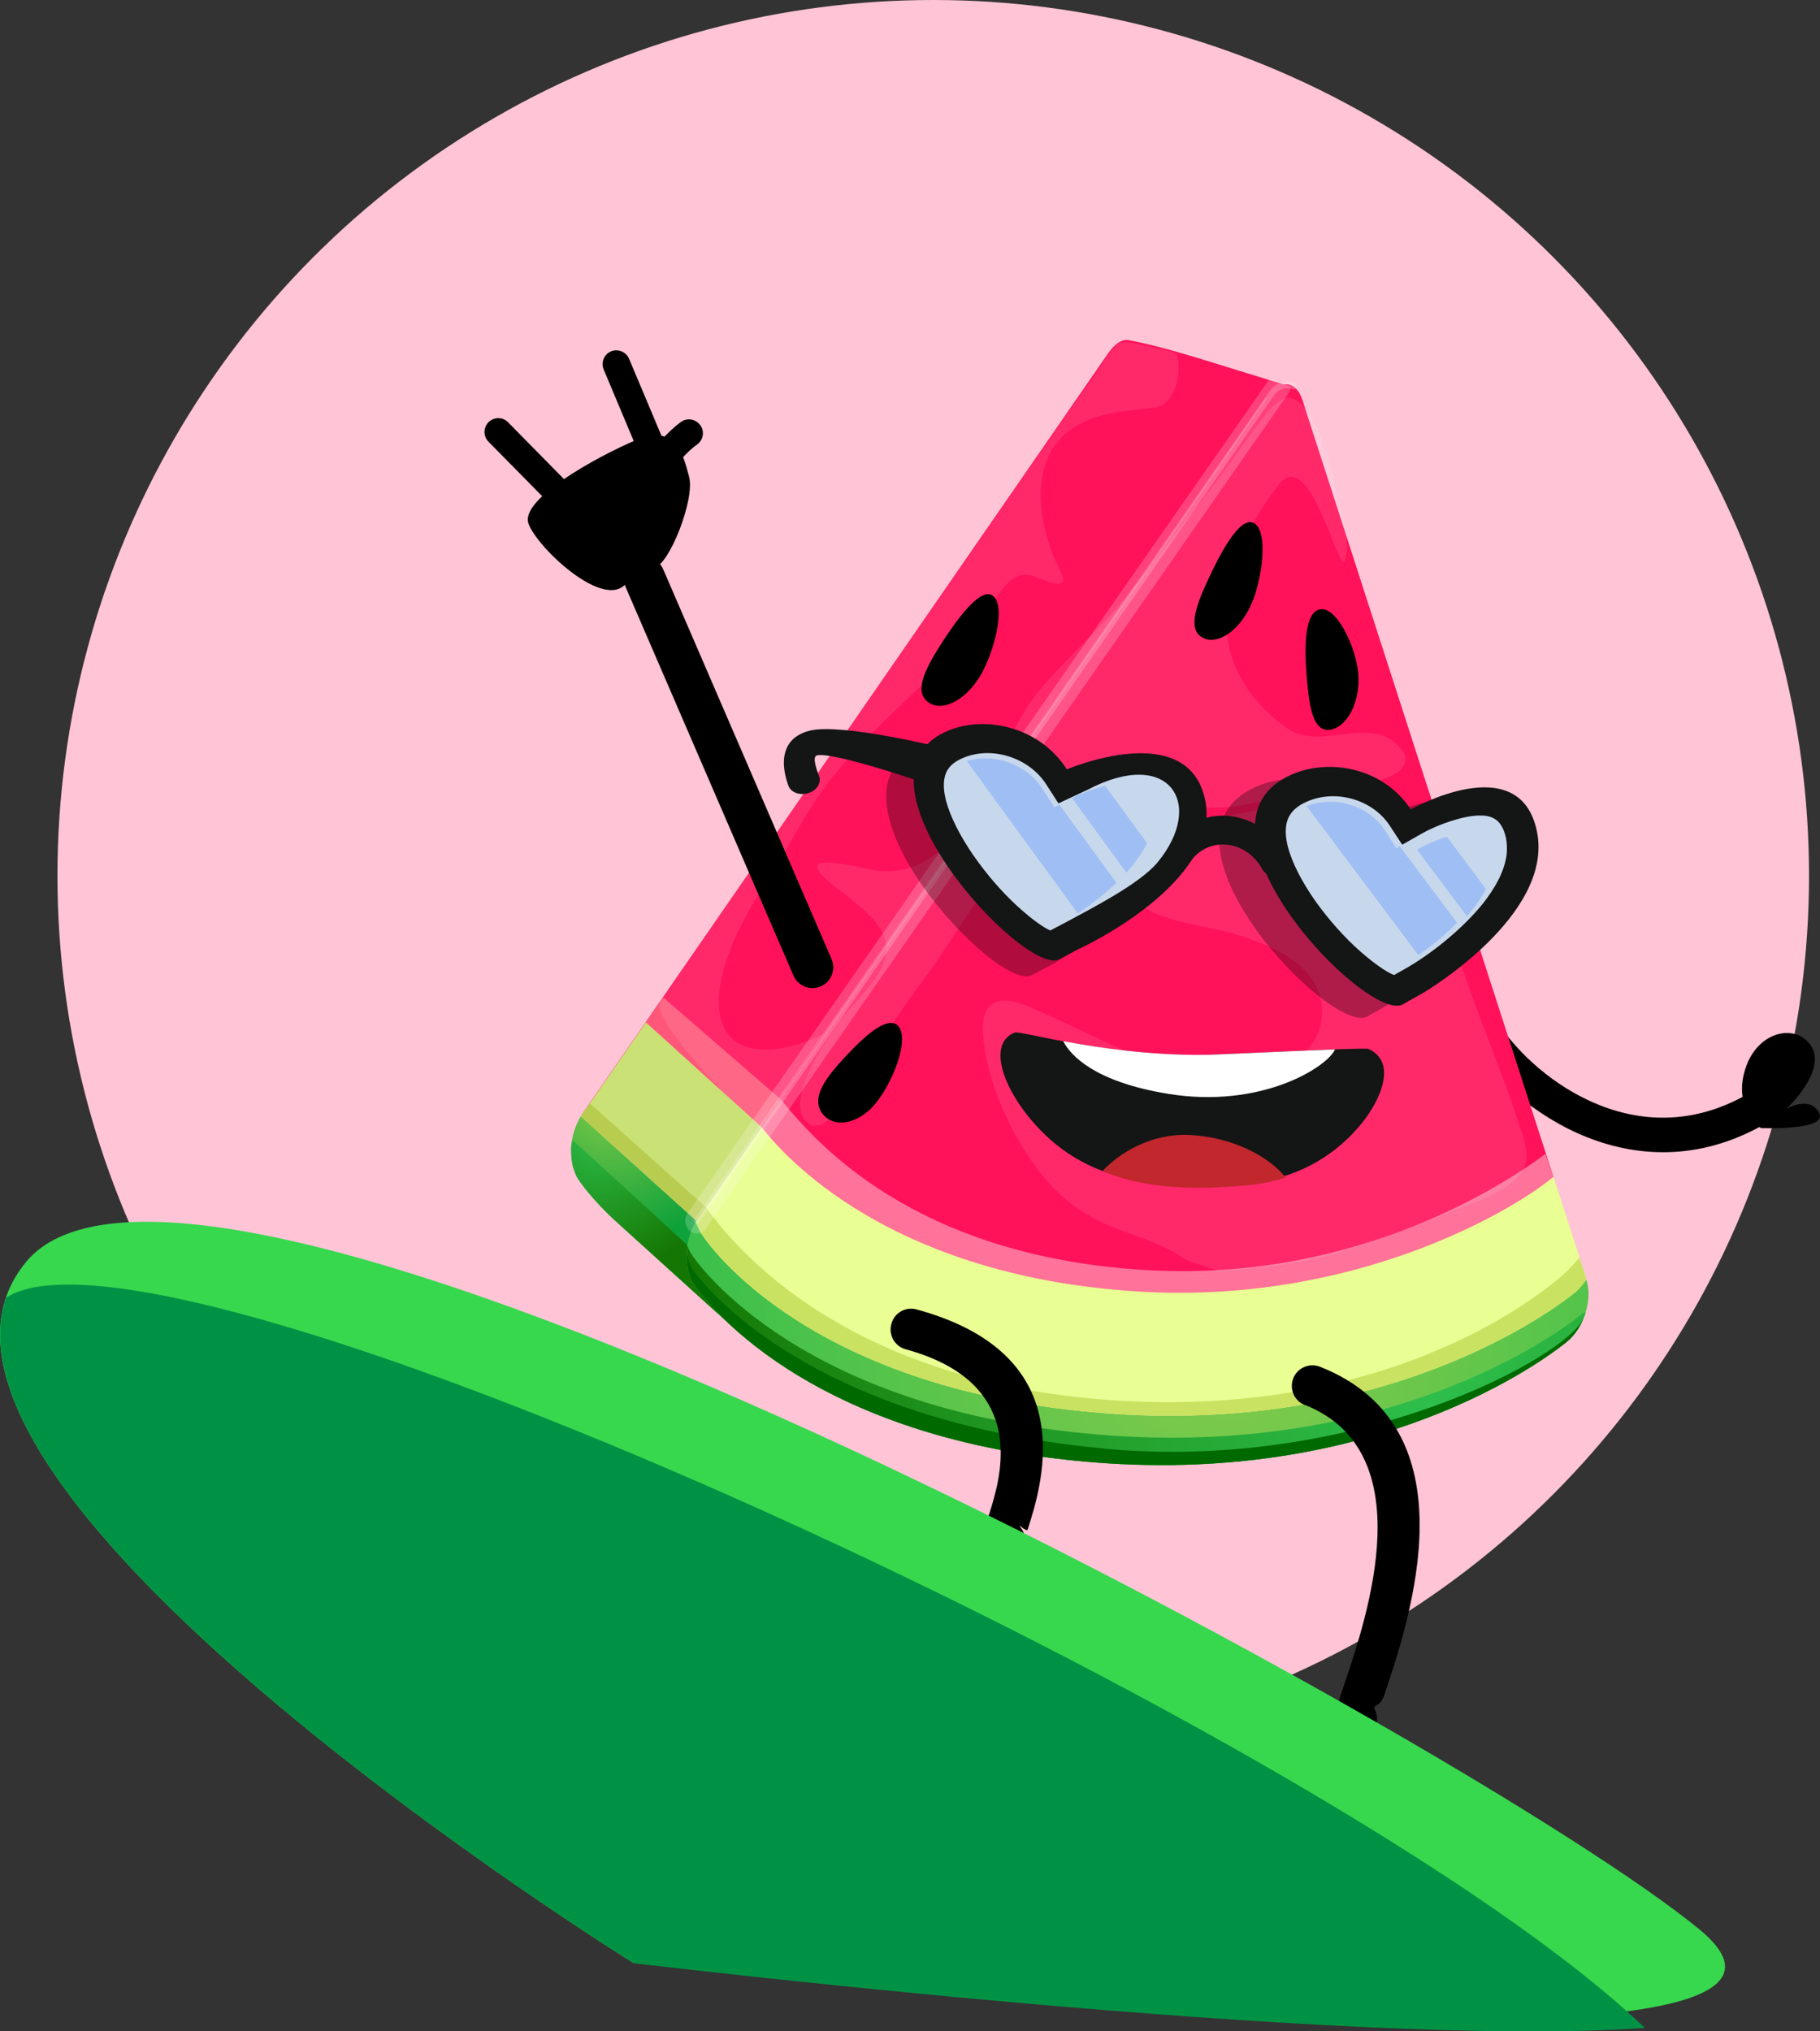 <?xml version="1.0" encoding="UTF-8"?>
<svg id="Ebene_2" data-name="Ebene 2" xmlns="http://www.w3.org/2000/svg" xmlns:xlink="http://www.w3.org/1999/xlink" viewBox="0 0 134.31 149.91">
  <rect x="0" y="0" width="134.31" height="149.91" fill="#333333" stroke="none"/>
  <defs>
    <style>
      .cls-1 {
        fill: url(#radial-gradient);
      }

      .cls-1, .cls-2, .cls-3, .cls-4, .cls-5, .cls-6, .cls-7, .cls-8, .cls-9, .cls-10, .cls-11, .cls-12, .cls-13, .cls-14, .cls-15, .cls-16, .cls-17, .cls-18, .cls-19, .cls-20, .cls-21, .cls-22, .cls-23, .cls-24, .cls-25, .cls-26, .cls-27 {
        stroke-width: 0px;
      }

      .cls-2, .cls-3, .cls-12, .cls-20 {
        fill: #fff;
      }

      .cls-2, .cls-28 {
        opacity: .2;
      }

      .cls-3 {
        opacity: .1;
      }

      .cls-4 {
        fill: url(#radial-gradient-2);
      }

      .cls-5 {
        fill: url(#radial-gradient-3);
      }

      .cls-6 {
        fill: url(#radial-gradient-4);
      }

      .cls-7 {
        fill: #009244;
      }

      .cls-7, .cls-8, .cls-9, .cls-10, .cls-11, .cls-12, .cls-13, .cls-26, .cls-27 {
        fill-rule: evenodd;
      }

      .cls-8, .cls-15 {
        fill: #141515;
      }

      .cls-9 {
        fill: #37d84e;
      }

      .cls-10 {
        fill: #c1272d;
      }

      .cls-11 {
        fill: #c7d8ec;
      }

      .cls-13 {
        fill: #9fbef4;
      }

      .cls-16 {
        fill: #cae175;
      }

      .cls-17 {
        fill: #cae261;
      }

      .cls-18 {
        fill: #b8cd50;
      }

      .cls-19 {
        fill: #ff729a;
      }

      .cls-21 {
        fill: #e9fe93;
      }

      .cls-22 {
        fill: #ff125a;
      }

      .cls-23 {
        fill: #ffc4d6;
      }

      .cls-24 {
        fill: #ff5779;
      }

      .cls-25 {
        fill: #006900;
      }

      .cls-26 {
        opacity: .31;
      }
    </style>
    <radialGradient id="radial-gradient" cx="-473.6" cy="-1420.49" fx="-473.6" fy="-1420.49" r="12.85" gradientTransform="translate(240.57 1564.46) rotate(12.5) scale(.92 .99) skewX(3.35)" gradientUnits="userSpaceOnUse">
      <stop offset="0" stop-color="#84cb4b"/>
      <stop offset=".86" stop-color="#10a23a"/>
    </radialGradient>
    <radialGradient id="radial-gradient-2" cx="-473.96" cy="-1417.74" fx="-473.96" fy="-1417.74" r="10.66" gradientTransform="translate(240.57 1564.46) rotate(12.5) scale(.92 .99) skewX(3.35)" gradientUnits="userSpaceOnUse">
      <stop offset="0" stop-color="#2ebe4b"/>
      <stop offset="1" stop-color="#157703"/>
    </radialGradient>
    <radialGradient id="radial-gradient-3" cx="-421.17" cy="-1413.55" fx="-421.17" fy="-1413.55" r="59.11" gradientTransform="translate(240.57 1564.46) rotate(12.5) scale(.92 .99) skewX(3.35)" gradientUnits="userSpaceOnUse">
      <stop offset="0" stop-color="#84cb4b"/>
      <stop offset=".87" stop-color="#2ebe4b"/>
    </radialGradient>
    <radialGradient id="radial-gradient-4" cx="-393.9" cy="-1411.26" fx="-404.42" fy="-1411.26" r="72.37" xlink:href="#radial-gradient-2"/>
  </defs>
  <g id="Ebene_1-2" data-name="Ebene 1">
    <g id="Gruppe_996" data-name="Gruppe 996">
      <circle id="Ellipse_7-2" data-name="Ellipse 7-2" class="cls-23" cx="68.87" cy="64.63" r="64.63"/>
      <path class="cls-14" d="M110.66,75.69c.04.05.01,0,.13.17,1.65,2.31,4.47,4.77,7.9,5.94,3.37,1.15,7.35,1.04,11.41-1.77.04-.03.03-.03.22-.16l1.49,2.08-.26.18c-4.85,3.33-9.62,3.46-13.67,2.08-3.99-1.36-7.26-4.21-9.16-6.87l-.14-.21,2.09-1.45Z"/>
      <path class="cls-27" d="M129.93,83.25s5,.21,4.32-1.11c-.67-1.32-2.42-.31-2.42-.31,0,0,2.9-2.67,1.89-4.52-1.02-1.84-4.02-1.32-4.93,1.6-.92,2.91,1.15,4.34,1.15,4.34h0Z"/>
      <g>
        <g>
          <path class="cls-1" d="M51.25,94.82c-.1-.15-.19-.31-.26-.48-.01-.03-.02-.07-.03-.1-.06-.14-.11-.29-.15-.45,0-.04-.01-.08-.02-.12-.03-.16-.06-.31-.08-.48,0-.04,0-.08,0-.12-.01-.17-.02-.34-.01-.51,0-.04,0-.07,0-.11.01-.17.02-.35.05-.52,0-.04.01-.07.02-.11.03-.17.07-.34.11-.51.01-.04.03-.08.04-.12.05-.16.11-.31.17-.47.02-.05.04-.1.07-.14.07-.16.15-.32.25-.47l-8.54-7.74c-.04.06-.07.13-.11.2,0,0,0,0-.01,0-.05.09-.09.19-.13.28-.02.04-.05.09-.07.14-.07.15-.12.31-.17.47-.01.04-.03.08-.04.12-.05.17-.08.34-.12.51,0,.04-.02.07-.02.11-.03.17-.04.35-.05.52,0,.04,0,.07,0,.11,0,.17,0,.34.02.51,0,.04,0,.08,0,.12.02.16.05.32.08.47,0,.04.01.08.02.12.04.16.09.3.15.45.01.03.02.07.03.1.07.17.16.34.26.48.13.19,1,1.48,2.88,3.18,2.85,2.58,5.69,5.16,8.54,7.74-1.88-1.7-2.76-2.99-2.89-3.18Z"/>
          <path class="cls-4" d="M52.83,96.73c-.99-1.05-1.49-1.77-1.58-1.91-.1-.15-.19-.31-.26-.48-.01-.03-.02-.07-.03-.1-.06-.14-.11-.29-.15-.45,0-.04-.01-.08-.02-.12-.03-.16-.06-.31-.08-.48,0-.04,0-.08,0-.12-.01-.17-.02-.34-.01-.51,0-.04,0-.07,0-.11.01-.17.02-.35.05-.52,0-.04-8.45-7.75-8.45-7.75-.04.06-.07.12-.11.17-.01.12-.03.24-.04.37,0,.04,0,.07,0,.11,0,.17,0,.34.02.51,0,.04,0,.08,0,.12.02.16.05.32.08.47,0,.04.01.08.02.12.04.16.09.3.15.45.01.03.02.07.03.1.07.17.16.34.26.48.13.19,1,1.48,2.88,3.18,2.47,2.23,4.93,4.47,7.4,6.7-.05-.08-.11-.15-.16-.24Z"/>
          <path class="cls-5" d="M117.2,95.99c-.14,1.15-.71,2.32-1.57,3.02-.63.52-12.71,10.38-34.01,8.97-22.46-1.5-29.98-12.58-30.38-13.17-.82-1.21-.74-3.29.15-4.7.09.4.24.76.46,1.06.39.58,7.92,11.67,30.41,13.17,21.26,1.41,33.34-8.46,33.97-8.97.19-.15.75-1.19.83-.96.06.17.26,1,.13,1.58Z"/>
          <path class="cls-6" d="M116.58,97.1c-.64.52-12.9,10.34-34.52,8.85-22.88-1.59-30.56-12.71-30.97-13.29-.15-.21-.26-.45-.36-.7-.15,1.04,0,2.11.51,2.86.4.58,7.92,11.67,30.38,13.17,21.29,1.41,33.37-8.45,34.01-8.97.64-.53,1.13-1.31,1.39-2.16-.14,0-.29.13-.44.25Z"/>
          <path class="cls-25" d="M81.54,106.91c-22.43-2.08-29.98-12.59-30.38-13.17-.23-.33-.38-.74-.47-1.17-.02.84.15,1.65.56,2.25.4.58,7.92,11.67,30.38,13.17,21.29,1.41,33.37-8.45,34.01-8.97.56-.45.98-1.11,1.26-1.82-1.02,2.81-16.63,11.45-35.35,9.72Z"/>
          <path class="cls-22" d="M93.47,29.36c.49-.7,1.03-1.03,1.51-1,.48.03.9.43,1.14,1.18l18.52,57.32c-2.86,2.41-14.69,9.52-30.89,8.45-17.08-1.13-25.08-8.95-27.55-12.12l37.27-53.82Z"/>
          <path class="cls-19" d="M84.2,93.71c-16.72-1.11-23.93-9.29-26.58-12.58l-1.42,2.06c2.47,3.17,10.47,10.99,27.55,12.12,16.2,1.07,28.03-6.04,30.89-8.45l-.59-1.7c-3.75,2.78-14.71,9.56-29.85,8.55Z"/>
          <path class="cls-22" d="M94.98,28.36c.22.02.38.2.61.27-6.77-2.04-9.18-2.93-12.32-3.53-.48-.09-1.02.3-1.51,1l-38.82,56.15,8.54,7.74,41.99-60.64"/>
          <polygon class="cls-24" points="48.94 73.61 47.57 75.56 56.09 83.36 57.63 81.14 48.94 73.61"/>
          <path class="cls-21" d="M51.48,90l4.72-6.82c2.47,3.17,10.47,10.99,27.55,12.12,16.2,1.07,28.03-6.04,30.89-8.45l2.44,7.55c-.23.37-.52.7-.84.97-.64.52-12.71,10.38-34.01,8.97-22.46-1.5-29.98-12.59-30.38-13.17-.21-.3-.52-.93-.46-1.06-.01.03.05-.08.08-.12Z"/>
          <path class="cls-17" d="M116.56,92.79c.33-.33-.74.91-1.28,1.35-.64.52-11.77,10.62-33.07,9.21-20.95-1.4-28.81-12.47-30.11-14.25l-.63.9s-.09.14-.08.12c-.06.14.24.76.46,1.06.39.58,7.92,11.67,30.38,13.17,21.3,1.41,33.37-8.46,34.01-8.97.32-.26.61-.6.84-.97l-.53-1.62Z"/>
          <polygon class="cls-16" points="47.66 75.45 56.2 83.18 51.41 90.11 42.86 82.39 47.66 75.45"/>
          <polygon class="cls-18" points="43.52 81.42 42.86 82.39 51.41 90.11 52.1 89.1 43.52 81.42"/>
          <path class="cls-2" d="M51.38,90.34s-.06-.02-.09-.05c-.09-.08-.11-.22-.04-.33.42-.6,41.69-60.02,42.4-61.03.64-.92,1.54-.81,1.93-.63.11.05.16.19.11.31-.04.12-.17.17-.27.12-.04-.02-.83-.37-1.43.49-.71,1.01-41.98,60.43-42.4,61.03-.05.07-.13.1-.21.08Z"/>
          <g class="cls-28">
            <path class="cls-20" d="M93.66,28.01l-42.92,61.53c-.28.4-.21.99.17,1.3.11.09.23.15.36.18.3.07.63-.05.82-.34l43.02-61.69c.1-.14.14-.3.15-.46-.55-.13-1.06-.35-1.61-.53Z"/>
          </g>
          <path class="cls-3" d="M103.37,55.26c-2.14-2.66-5.89.29-8.45-1.55-6.72-4.84-4.92-12.23-.73-17.7,2.42-3.78,4.66,6.77,5.07,5.33.41-1.44-.18-3.16-.53-4.72-.48-2.11-1.41-6.62-3.51-7.26-1.1-.34-3.15,3.1-5.05,5.63-2.15,2.86-4.62,5.96-6.84,8.77-2.04,2.59-4.53,4.67-6.63,7.2-3.67,4.44-5.02,13.7-11.72,13.33-.73-.04-4.75-1.19-4.67-.29.05.63,1.78,1.74,2.19,2.09.89.78,2.04,1.6,2.61,2.71,1.27,2.42-1.82,4.8-3.02,6.41-.84,1.12-4.34,6.02-2.53,7.62,1.49,1.32,3.7-2.97,4.25-3.92,1.3-2.25,2.65-4.35,4.19-6.4,1.78-2.36,3.25-4.97,5.05-7.32,1.98-2.6,4.48-4.21,7.3-5.54,2.95-1.39,5.42-.22,8.72-.05,3.54.19,6.74-1.69,10.59-1.7,1.88,0,5.11-.93,3.72-2.65Z"/>
          <path class="cls-3" d="M82.73,25.28c-.89.47-1.3,1.63-2.71,3.46-.47.6-31.29,45.18-31.29,45.18-.85,1.33,6.91,9.27,7.47,9.14l4.52-6.7c-7.84,3.54-10.3-1.75-4.44-10.82,2.71-4.19,3.26-6.1,6.06-9.26,3.29-3.71,5.61-5.43,9.1-9.12,1.47-1.55,2.59-5.15,4.57-4.72.57.12,2.22,1.04,2.44.43.11-.3-.59-1.49-.69-1.77-.38-1.01-.7-2.05-.86-3.14-.34-2.31.1-4.66,1.88-6.08,1.83-1.46,4.25-1.54,6.43-1.8,1.35-.16,2.07-2.25,1.63-3.98-.02-.07-3.73-1.03-4.11-.83Z"/>
          <g>
            <path class="cls-3" d="M89.04,94.17s-.06-.05-.09-.07c-.64.06-1.29.12-1.94.17l2.03-.1Z"/>
            <path class="cls-3" d="M112.25,83.49c-.5-1.65-1.09-3.28-1.7-4.88-.91-2.41-1.85-4.79-2.67-7.23-1.06-3.15-1.9-6.42-3.2-9.46-.86-2.01-2.06-4.12-4.3-4.05-2.21.08-4.42,1.26-6.57,1.75-1.75.4-13.34,1.71-10.65,6.11,1.4,2.29,5.53,2.49,7.68,3.12,2.51.73,6.61,2.16,6.72,5.69.13,4.04-4.68,5.07-7.47,4.9-4.72-.28-8.9-2.84-13.22-4.73-.96-.42-2.57-1.27-3.59-.64-.91.56-.79,2.01-.66,2.98.47,3.49,2.23,7.13,4.36,9.76,1.64,2.03,3.65,3.25,5.97,4.07,1.54.55,3.06,1.06,4.45,2.02.54.37,1.95.53,2.47.95,3.88-.36,6.75-.62,10.49-1.91,2.42-.83,4.83-1.71,7.19-2.7,1.47-.62,3.72-1.29,4.74-2.73.65-.93.3-2-.01-3.02Z"/>
          </g>
        </g>
        <path class="cls-14" d="M66.84,99.58c-.81-.22-1.29-1.06-1.06-1.87.21-.82,1.05-1.3,1.87-1.07,10.7,2.92,9.81,10.44,8.65,14.72-.16.58-.33,1.1-.46,1.52-.04.1-.19,0-.35-.1l-.18-.06.04.05c.49.68.33,1.64-.36,2.13-.68.49-1.64.33-2.13-.36-.52-.74-.29-1.47.07-2.58.12-.39.28-.87.42-1.4.88-3.2,1.52-8.78-6.51-10.98h0ZM75.49,112.78c-.17-.13-.33-.28-.18-.06l.18.06Z"/>
        <path class="cls-14" d="M96.3,103.7c-.79-.31-1.17-1.19-.86-1.98.31-.78,1.19-1.16,1.98-.85,11.38,4.51,6.63,18.6,4.72,24.27-.3.87-.88.65-.68,1.04.38.76.06,1.67-.69,2.05-.76.37-1.67.06-2.04-.69-.37-.73-.02-1.78.52-3.37,1.64-4.89,5.74-17.02-2.94-20.48h0Z"/>
        <path class="cls-9" d="M46.76,144.88S-11.11,108.96,1.91,93.15c13.01-15.82,107.16,35.8,123.5,49.24,16.34,13.43-78.65,2.48-78.65,2.48h0Z"/>
        <path class="cls-7" d="M46.76,144.88S-5.24,112.6.45,95.77c11.82-7.7,98.51,32.42,120.93,53.89-21.94,1.6-74.62-4.78-74.62-4.78h0Z"/>
        <path class="cls-26" d="M102.43,74.15s9.63-5.69,8.36-11.89c-1.28-6.21-9.31-1.62-9.31-1.62-2.04-3.12-6.07-3.8-8.83-2.56-8.47,3.77,5.66,18.41,8.25,16.94l1.53-.87Z"/>
        <path class="cls-26" d="M77.63,71.18s9.47-5.13,8.23-11.24c-1.25-6.12-9.16-1.99-9.16-1.99-2.01-3.12-5.95-3.97-8.68-2.88-8.31,3.32,5.56,18.23,8.11,16.9l1.5-.79Z"/>
        <path class="cls-8" d="M105.07,73.25s9.63-5.68,8.35-11.89c-1.27-6.21-9.31-1.62-9.31-1.62-2.03-3.11-6.06-3.8-8.83-2.56-8.46,3.77,5.67,18.41,8.25,16.94l1.54-.87Z"/>
        <path class="cls-8" d="M79.67,70.01s10.51-4.83,9.27-10.95c-1.25-6.12-10.21-2.28-10.21-2.28-2-3.13-5.95-3.98-8.68-2.89-8.31,3.32,5.57,18.23,8.11,16.91l1.51-.8Z"/>
        <path class="cls-11" d="M78.63,68.08l-1.12.59c-.58-.23-1.63-1.08-1.99-1.4-1.22-1.05-2.36-2.32-3.31-3.62-1.1-1.47-3.12-4.73-2.41-6.57.23-.6.77-.95,1.36-1.18,2.07-.83,4.77,0,6.05,1.99l.9,1.4,2.18-1.02c6.04-3.16,8.68,1.1,5.12,5.39-1.33,1.59-4.9,3.4-6.76,4.41h0Z"/>
        <path class="cls-11" d="M104.02,71.31l-1.14.65c-.59-.21-1.65-1.02-2.02-1.34-1.25-1.02-2.4-2.28-3.37-3.55-1.12-1.46-3.19-4.7-2.45-6.62.24-.62.78-1.01,1.38-1.28,2.11-.94,4.85-.21,6.15,1.78l.91,1.39,1.44-.82c.95-.54,2.33-1.05,3.41-1.25,1.51-.25,2.46-.04,2.81,1.59.07.38.08.77.05,1.14-.14,1.33-.92,2.61-1.73,3.65-1.35,1.7-3.54,3.53-5.43,4.65h0Z"/>
        <path class="cls-13" d="M107.54,68.12l-4.24-5.66-.25.14-.86-1.34c-1.22-1.86-3.76-2.56-5.76-1.76l8.24,10.99c.99-.68,1.99-1.51,2.86-2.38h0Z"/>
        <path class="cls-13" d="M79.12,58.9l.05-.02c.67-.36,1.56-.68,2.39-.88l3.09,4.23c-.31.62-.73,1.21-1.13,1.71-.12.15-.27.31-.4.46l-4-5.49ZM71.34,56.17c1.97-.62,4.41.2,5.59,2.05l.88,1.36.37-.19,4.21,5.76c-.86.82-1.86,1.6-2.85,2.26l-8.19-11.23Z"/>
        <path class="cls-13" d="M109.65,65.6l-2.88-3.85c-.71.22-1.46.54-2.04.87l-.16.09,3.68,4.9c.15-.18.31-.36.45-.54.35-.44.69-.94.96-1.47h0Z"/>
        <path class="cls-15" d="M93.13,64.11c.29.53.94.74,1.46.48.53-.26.73-.91.45-1.43-.01,0-1.37-2.6-4.27-2.93-2.93-.33-4.23,1.99-4.24,1.99-.35.47-.25,1.14.24,1.5.49.37.88.12,1.24-.34,0,0,.9-1.24,2.59-1.03,1.73.18,2.53,1.75,2.53,1.76h0Z"/>
        <path class="cls-8" d="M67.64,57.59c.49.32,1.24.23,1.67-.19.43-.42.62-1.91.14-2.24-.01,0-7.34-1.81-9.68-1.24-3.03.75-1.57,4.08-1.57,4.11.2.48.88.7,1.49.49.61-.2.95-.78.75-1.27,0,0-.59-1.39-.16-1.5,1.13-.28,7.36,1.83,7.36,1.84h0Z"/>
        <path class="cls-8" d="M100.76,82.55c-1.34,1.8-4.1,4.42-8.92,4.82-4.99.4-9.73.15-13.4-2.52-3.58-2.6-6.16-7.63-3.54-8.65.4-.14,6.65,1.71,13.89,1.65,1.05-.01,11.94-.56,12.19-.44,1.95.88,1.14,3.29-.22,5.14h0Z"/>
        <path class="cls-12" d="M78.46,76.84c2.57.48,6.3,1.04,10.34,1.01.75,0,6.37-.28,9.72-.4-.58,1.3-5.42,4.39-12.29,3.28-5.48-.89-7.23-2.85-7.77-3.89h0Z"/>
        <path class="cls-10" d="M94.89,86.9c-.91.29-1.91.5-3.03.6-3.61.29-7.34.29-10.49-1.08,1.25-1.37,3.65-2.79,6.39-2.66,3,.15,5.71,1.42,7.13,3.14h0Z"/>
        <path class="cls-14" d="M61.37,70.79c.33.78-.03,1.67-.81,2.01-.78.33-1.67-.03-2.01-.81l-12.43-28.78c-.33-.78.03-1.67.81-2,.78-.34,1.67.02,2.01.8l12.43,28.78Z"/>
        <path class="cls-27" d="M46.49,42.57c-1.28,3.16-6.93-2.17-7.5-3.96-.56-1.79,4.95-4.85,7.91-6.12,2.97-1.28,3.53,1.08,3.96,2.73.42,1.65-1.47,6.47-2.59,6.69-1.12.22-1.79.66-1.79.66h0Z"/>
        <path class="cls-14" d="M42.92,36.68c.39.4.39,1.04-.01,1.44-.41.39-1.05.39-1.44-.02l-5.42-5.5c-.4-.41-.39-1.05.01-1.45.4-.39,1.05-.39,1.44.02l5.42,5.51Z"/>
        <path class="cls-14" d="M49.01,37.64c.18.53-.11,1.11-.64,1.29-.53.17-1.1-.11-1.29-.64,0-.01-.8-2.39.69-4.5,1.3-1.86,2.51-2.67,2.51-2.67.47-.31,1.1-.18,1.42.29.32.47.18,1.1-.29,1.42,0,0-.9.59-1.98,2.13-.9,1.28-.43,2.69-.43,2.69h0Z"/>
        <path class="cls-14" d="M49.42,33.6c.21.52-.03,1.11-.54,1.34-.52.21-1.12-.03-1.34-.55l-2.99-7.12c-.22-.52.02-1.11.54-1.34.51-.21,1.11.03,1.33.54l3,7.13Z"/>
        <g>
          <path class="cls-14" d="M64.49,81.59c-1.29,1.41-2.97,1.67-3.8.6-.81-1.09.08-2.42,1.35-3.83,1.27-1.41,3.47-3.67,4.29-2.58.81,1.07-.58,4.4-1.85,5.81Z"/>
          <path class="cls-14" d="M100.23,49.65c.18,1.99-.68,3.84-1.93,4.18-1.25.31-1.62-1.24-1.81-3.22-.19-1.98-.4-5.31.87-5.63,1.24-.32,2.68,2.7,2.87,4.67Z"/>
          <path class="cls-14" d="M72.23,50.05c-1.09,1.72-2.79,2.52-3.76,1.75-.99-.75-.26-2.29.83-4.04,1.09-1.72,3.02-4.54,3.98-3.78.99.75.06,4.34-1.05,6.08Z"/>
          <path class="cls-14" d="M92.31,44.67c-.86,1.88-2.45,2.96-3.54,2.4-1.09-.54-.59-2.18.27-4.05.86-1.88,2.4-4.98,3.49-4.42,1.09.56.64,4.19-.22,6.07Z"/>
        </g>
      </g>
    </g>
  </g>
</svg>